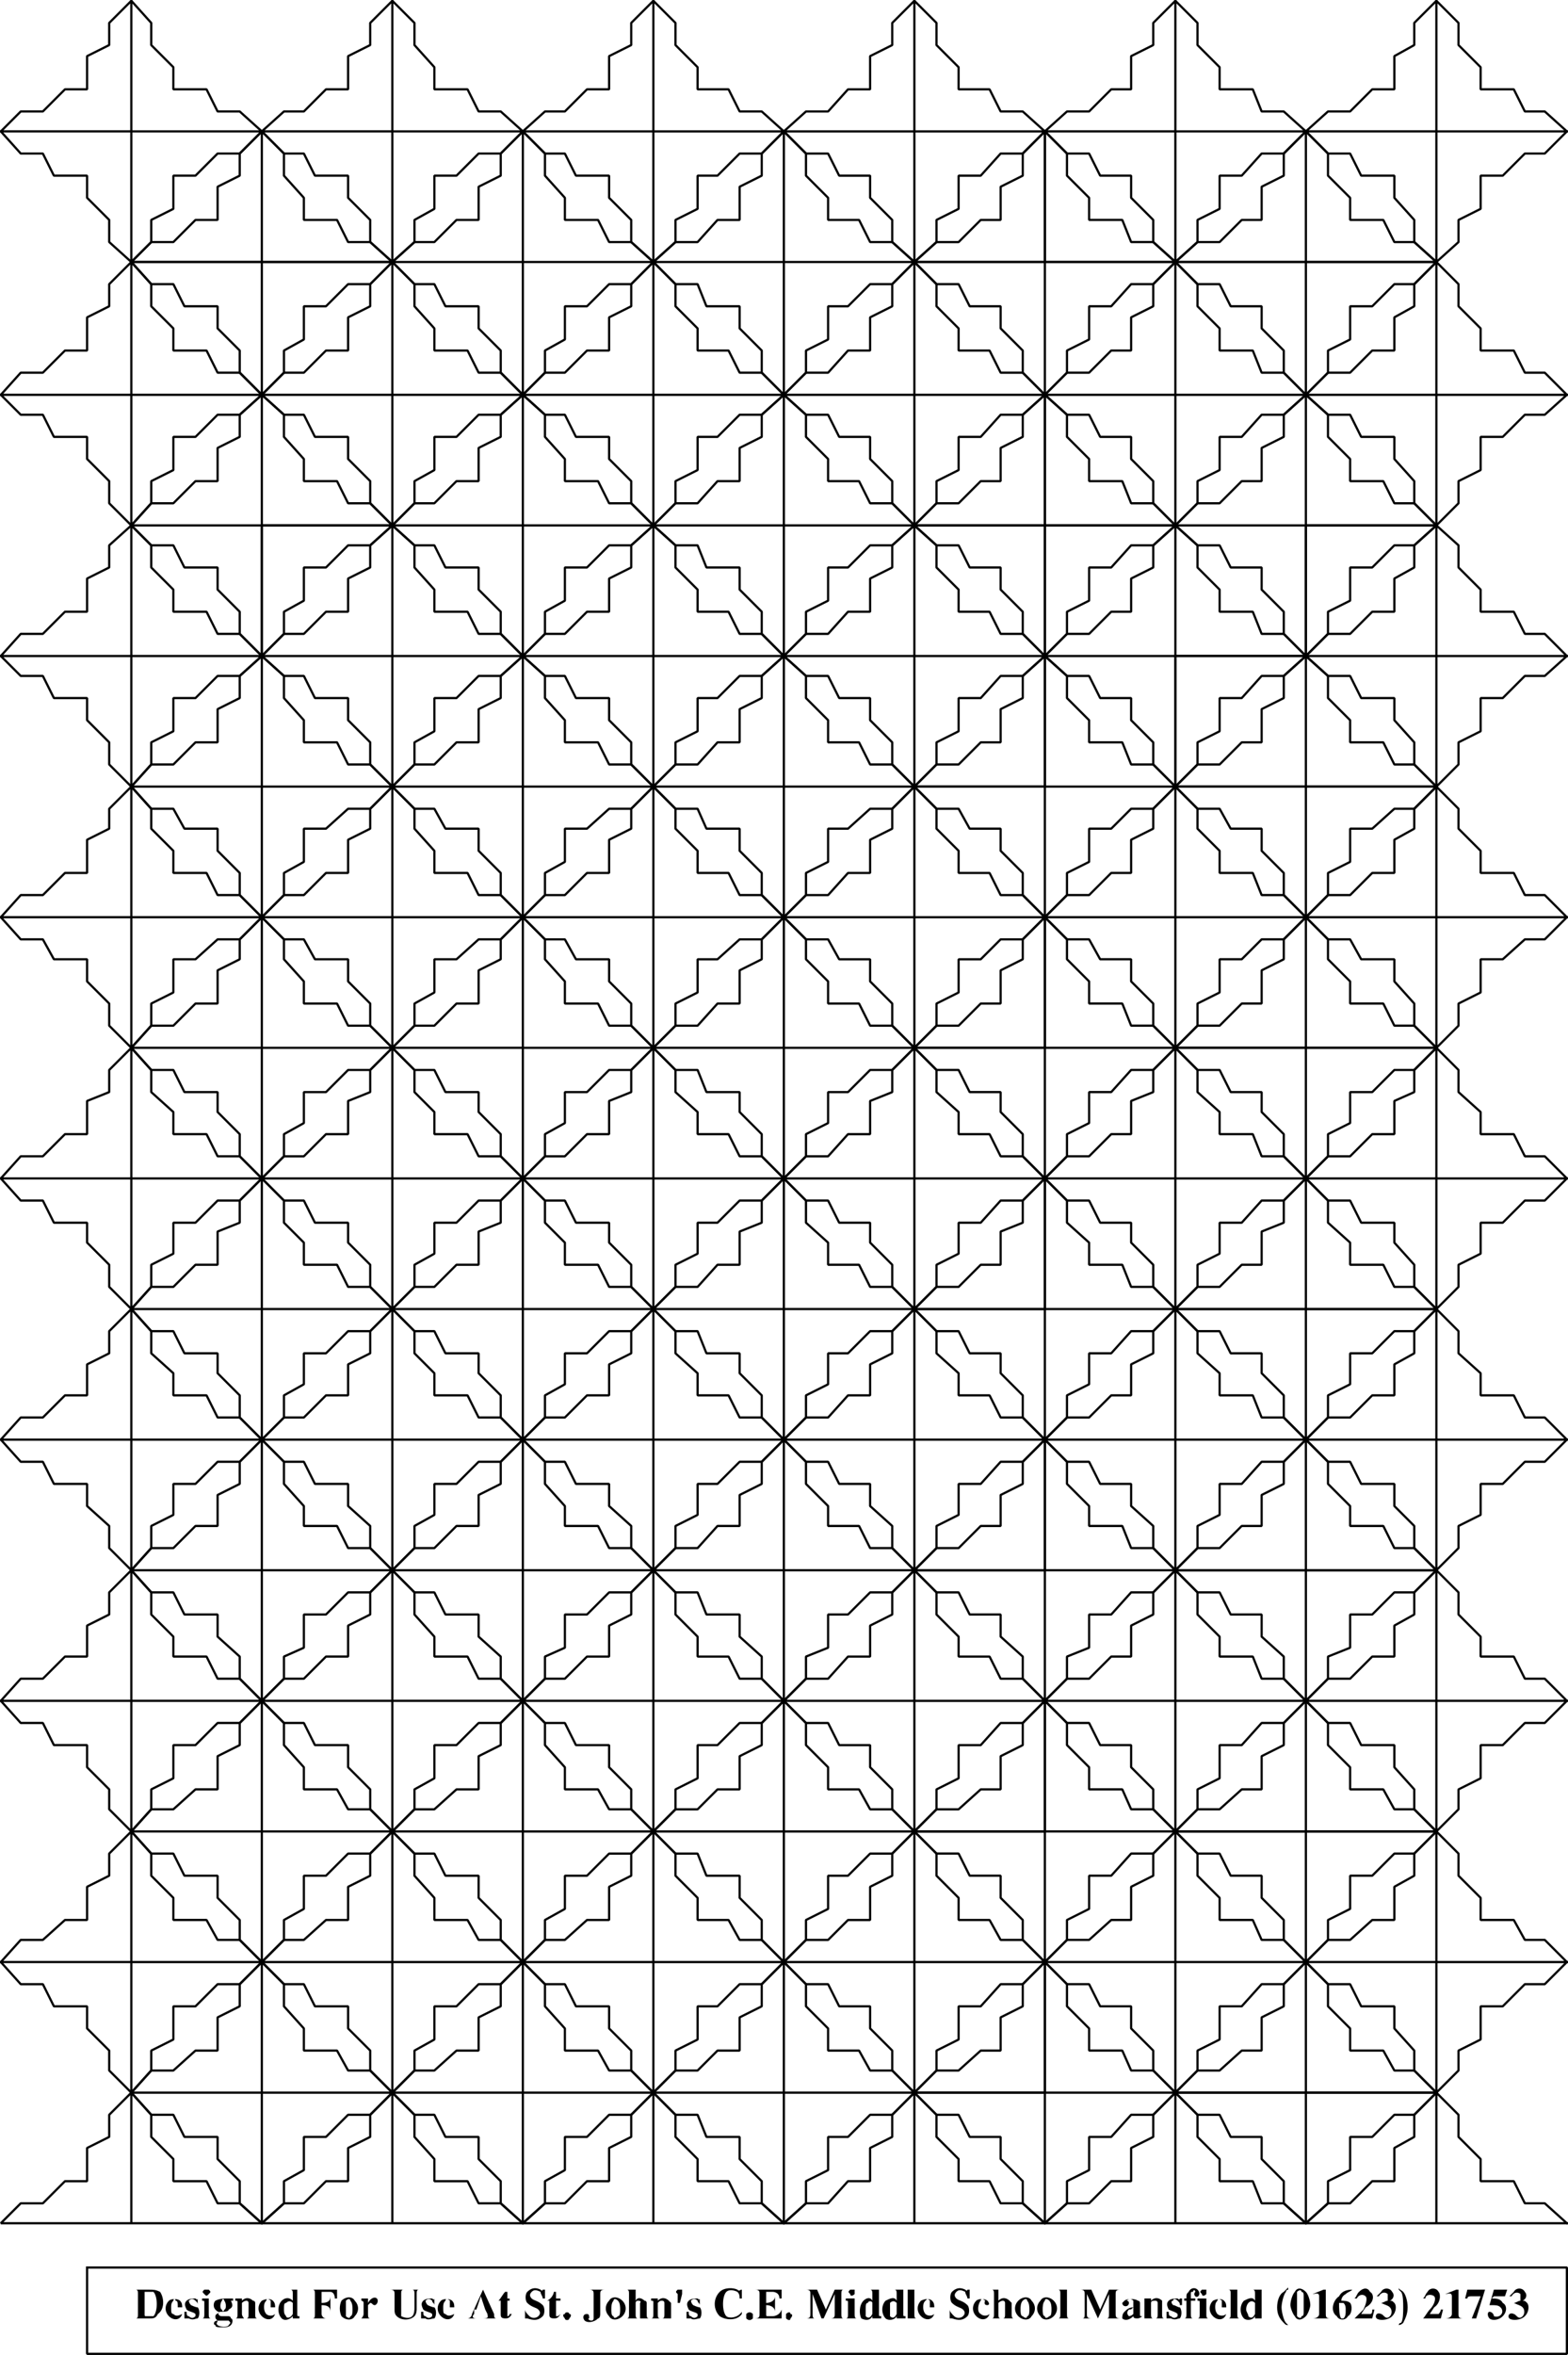<svg width="708.872" height="1063.854" version="1.2" xmlns="http://www.w3.org/2000/svg"><g fill="none" stroke="#000" fill-rule="evenodd" stroke-linecap="square" stroke-linejoin="bevel" font-family="'Sans Serif'" font-size="12.5" font-weight="400"><path vector-effect="non-scaling-stroke" d="M59.372.354v59h-59l9-9h10l10-10h10v-15l10-5v-10l10-10m59 59h-59v-59l9 10v10l10 10v10h15l5 10h10l10 9m-118 0h59v59l-10-9v-10l-10-10v-10h-15l-5-10h-10l-9-10m59 59v-59h59l-10 10h-10l-10 10h-10v15l-10 5v10l-9 9m118-118v59h-59l10-9h9l10-10h10v-15l10-5v-10l10-10m59 59h-59v-59l10 10v10l9 10v10h15l5 10h10l10 9m-118 0h59v59l-10-9v-10l-10-10v-10h-15l-5-10h-9l-10-10m59 59v-59h59l-10 10h-10l-10 10h-10v15l-9 5v10l-10 9m118-118v59h-59l10-9h9l10-10h10v-15l10-5v-10l10-10m59 59h-59v-59l10 10v10l10 10v10h14l5 10h10l10 9m-118 0h59v59l-10-9v-10l-10-10v-10h-15l-5-10h-9l-10-10m59 59v-59h59l-10 10h-10l-10 10h-9v15l-10 5v10l-10 9m118-118v59h-59l10-9h10l9-10h10v-15l10-5v-10l10-10m59 59h-59v-59l10 10v10l10 10v10h14l5 10h10l10 9m-118 0h59v59l-10-9v-10l-10-10v-10h-14l-5-10h-10l-10-10m59 59v-59h59l-10 10h-10l-9 10h-10v15l-10 5v10l-10 9" stroke-linecap="butt"/><path vector-effect="non-scaling-stroke" d="M531.372.354v59h-59l10-9h10l10-10h9v-15l10-5v-10l10-10m59 59h-59v-59l10 10v10l10 10v10h15l4 10h10l10 9m-118 0h59v59l-10-9v-10l-10-10v-10h-14l-5-10h-10l-10-10m59 59v-59h59l-10 10h-10l-9 10h-10v15l-10 5v10l-10 9m118-118v59h-59l10-9h10l10-10h10v-15l9-5v-10l10-10m59 59h-59v-59l10 10v10l10 10v10h15l5 10h9l10 9m-118 0h59v59l-10-9v-10l-9-10v-10h-15l-5-10h-10l-10-10m59 59v-59h59l-10 10h-9l-10 10h-10v15l-10 5v10l-10 9m-531-59v59h-59l9-9h10l10-10h10v-15l10-5v-10l10-10m59 59h-59v-59l10 10v10l9 10v10h15l5 10h10l10 9" stroke-linecap="butt"/><path vector-effect="non-scaling-stroke" d="M59.372 118.354h59v60l-10-10v-10l-10-10v-10h-15l-5-10h-10l-9-10m59 60v-60h59l-10 10h-10l-10 10h-10v15l-9 5v10l-10 10m118-119v59h-59l10-9h9l10-10h10v-15l10-5v-10l10-10m59 59h-59v-59l10 10v10l9 10v10h15l5 10h10l10 9m-118 0h59v60l-10-10v-10l-10-10v-10h-15l-5-10h-9l-10-10m59 60v-60h59l-10 10h-10l-10 10h-10v15l-9 5v10l-10 10m118-119v59h-59l10-9h10l9-10h10v-15l10-5v-10l10-10m59 59h-59v-59l10 10v10l10 10v10h14l5 10h10l10 9m-118 0h59v60l-10-10v-10l-10-10v-10h-15l-4-10h-10l-10-10m59 60v-60h59l-10 10h-10l-10 10h-9v15l-10 5v10l-10 10m118-119v59h-59l10-9h10l10-10h9v-15l10-5v-10l10-10" stroke-linecap="butt"/><path vector-effect="non-scaling-stroke" d="M531.372 118.354h-59v-59l10 10v10l10 10v10h15l4 10h10l10 9" stroke-linecap="butt"/><path vector-effect="non-scaling-stroke" d="M413.372 118.354h59v60l-10-10v-10l-10-10v-10h-14l-5-10h-10l-10-10m59 60v-60h59l-10 10h-10l-9 10h-10v15l-10 5v10l-10 10m118-119v59h-59l10-9h10l10-10h9v-15l10-5v-10l10-10m59 59h-59v-59l10 10v10l10 10v10h15l5 10h9l10 9" stroke-linecap="butt"/><path vector-effect="non-scaling-stroke" d="M531.372 118.354h59v60l-10-10v-10l-10-10v-10h-14l-5-10h-10l-10-10m59 60v-60h59l-10 10h-9l-10 10h-10v15l-10 5v10l-10 10m-531-60v60h-59l9-10h10l10-10h10v-15l10-5v-10l10-10m59 60h-59v-60l9 10v10l10 10v10h15l5 10h10l10 10m-118 0h59v59l-10-10v-10l-10-10v-10h-15l-5-10h-10l-9-9m59 59v-59h59l-10 9h-10l-10 10h-10v15l-10 5v10l-9 10m118-119v60h-59l10-10h9l10-10h10v-15l10-5v-10l10-10m59 60h-59v-60l10 10v10l9 10v10h15l5 10h10l10 10m-118 0h59v59l-10-10v-10l-10-10v-10h-15l-5-10h-9l-10-9m59 59v-59h59l-10 9h-10l-10 10h-10v15l-9 5v10l-10 10m118-119v60h-59l10-10h9l10-10h10v-15l10-5v-10l10-10m59 60h-59v-60l10 10v10l10 10v10h14l5 10h10l10 10m-118 0h59v59l-10-10v-10l-10-10v-10h-15l-5-10h-9l-10-9m59 59v-59h59l-10 9h-10l-10 10h-9v15l-10 5v10l-10 10m118-119v60h-59l10-10h10l9-10h10v-15l10-5v-10l10-10m59 60h-59v-60l10 10v10l10 10v10h14l5 10h10l10 10m-118 0h59v59l-10-10v-10l-10-10v-10h-14l-5-10h-10l-10-9m59 59v-59h59l-10 9h-10l-9 10h-10v15l-10 5v10l-10 10" stroke-linecap="butt"/><path vector-effect="non-scaling-stroke" d="M531.372 118.354v60h-59l10-10h10l10-10h9v-15l10-5v-10l10-10m59 60h-59v-60l10 10v10l10 10v10h15l4 10h10l10 10m-118 0h59v59l-10-10v-10l-10-10v-10h-14l-5-10h-10l-10-9m59 59v-59h59l-10 9h-10l-9 10h-10v15l-10 5v10l-10 10m118-119v60h-59l10-10h10l10-10h10v-15l9-5v-10l10-10m59 60h-59v-60l10 10v10l10 10v10h15l5 10h9l10 10m-118 0h59v59l-10-10v-10l-9-10v-10h-15l-5-10h-10l-10-9m59 59v-59h59l-10 9h-9l-10 10h-10v15l-10 5v10l-10 10m-531-59v59h-59l9-10h10l10-10h10v-15l10-5v-10l10-9m59 59h-59v-59l10 9v10l9 10v10h15l5 10h10l10 10m-118 0h59v59l-10-10v-10l-10-10v-10h-15l-5-10h-10l-9-9" stroke-linecap="butt"/><path vector-effect="non-scaling-stroke" d="M118.372 296.354v-59h59l-10 9h-10l-10 10h-10v15l-9 5v10l-10 10m118-118v59h-59l10-10h9l10-10h10v-15l10-5v-10l10-9m59 59h-59v-59l10 9v10l9 10v10h15l5 10h10l10 10m-118 0h59v59l-10-10v-10l-10-10v-10h-15l-5-10h-9l-10-9m59 59v-59h59l-10 9h-10l-10 10h-10v15l-9 5v10l-10 10m118-118v59h-59l10-10h10l9-10h10v-15l10-5v-10l10-9m59 59h-59v-59l10 9v10l10 10v10h14l5 10h10l10 10m-118 0h59v59l-10-10v-10l-10-10v-10h-15l-4-10h-10l-10-9m59 59v-59h59l-10 9h-10l-10 10h-9v15l-10 5v10l-10 10m118-118v59h-59l10-10h10l10-10h9v-15l10-5v-10l10-9" stroke-linecap="butt"/><path vector-effect="non-scaling-stroke" d="M531.372 237.354h-59v-59l10 9v10l10 10v10h15l4 10h10l10 10m-118 0h59v59l-10-10v-10l-10-10v-10h-14l-5-10h-10l-10-9" stroke-linecap="butt"/><path vector-effect="non-scaling-stroke" d="M472.372 296.354v-59h59l-10 9h-10l-9 10h-10v15l-10 5v10l-10 10" stroke-linecap="butt"/><path vector-effect="non-scaling-stroke" d="M590.372 178.354v59h-59l10-10h10l10-10h9v-15l10-5v-10l10-9m59 59h-59v-59l10 9v10l10 10v10h15l5 10h9l10 10m-118 0h59v59l-10-10v-10l-10-10v-10h-14l-5-10h-10l-10-9" stroke-linecap="butt"/><path vector-effect="non-scaling-stroke" d="M590.372 296.354v-59h59l-10 9h-9l-10 10h-10v15l-10 5v10l-10 10m-531-59v59h-59l9-10h10l10-10h10v-15l10-5v-10l10-9m59 59h-59v-59l9 9v10l10 10v10h15l5 10h10l10 10m-118 0h59v59l-10-10v-10l-10-10v-10h-15l-5-10h-10l-9-9m59 59v-59h59l-10 9h-10l-10 10h-10v15l-10 5v10l-9 10m118-118v59h-59l10-10h9l10-10h10v-15l10-5v-10l10-9m59 59h-59v-59l10 9v10l9 10v10h15l5 10h10l10 10m-118 0h59v59l-10-10v-10l-10-10v-10h-15l-5-10h-9l-10-9m59 59v-59h59l-10 9h-10l-10 10h-10v15l-9 5v10l-10 10m118-118v59h-59l10-10h9l10-10h10v-15l10-5v-10l10-9m59 59h-59v-59l10 9v10l10 10v10h14l5 10h10l10 10m-118 0h59v59l-10-10v-10l-10-10v-10h-15l-5-10h-9l-10-9m59 59v-59h59l-10 9h-10l-10 10h-9v15l-10 5v10l-10 10m118-118v59h-59l10-10h10l9-10h10v-15l10-5v-10l10-9m59 59h-59v-59l10 9v10l10 10v10h14l5 10h10l10 10m-118 0h59v59l-10-10v-10l-10-10v-10h-14l-5-10h-10l-10-9m59 59v-59h59l-10 9h-10l-9 10h-10v15l-10 5v10l-10 10m118-118v59h-59l10-10h10l10-10h9v-15l10-5v-10l10-9m59 59h-59v-59l10 9v10l10 10v10h15l4 10h10l10 10m-118 0h59v59l-10-10v-10l-10-10v-10h-14l-5-10h-10l-10-9" stroke-linecap="butt"/><path vector-effect="non-scaling-stroke" d="M531.372 355.354v-59h59l-10 9h-10l-9 10h-10v15l-10 5v10l-10 10m118-118v59h-59l10-10h10l10-10h10v-15l9-5v-10l10-9m59 59h-59v-59l10 9v10l10 10v10h15l5 10h9l10 10m-118 0h59v59l-10-10v-10l-9-10v-10h-15l-5-10h-10l-10-9m59 59v-59h59l-10 9h-9l-10 10h-10v15l-10 5v10l-10 10m-531-59v59h-59l9-10h10l10-10h10v-15l10-5v-10l10-9m59 59h-59v-59l10 9v10l9 10v10h15l5 10h10l10 10m-118 0h59v59l-10-10v-10l-10-10v-10h-15l-5-9h-10l-9-10m59 59v-59h59l-10 10h-10l-10 9h-10v15l-9 5v10l-10 10m118-118v59h-59l10-10h9l10-10h10v-15l10-5v-10l10-9m59 59h-59v-59l10 9v10l9 10v10h15l5 10h10l10 10m-118 0h59v59l-10-10v-10l-10-10v-10h-15l-5-9h-9l-10-10m59 59v-59h59l-10 10h-10l-10 9h-10v15l-9 5v10l-10 10m118-118v59h-59l10-10h10l9-10h10v-15l10-5v-10l10-9m59 59h-59v-59l10 9v10l10 10v10h14l5 10h10l10 10m-118 0h59v59l-10-10v-10l-10-10v-10h-15l-4-9h-10l-10-10m59 59v-59h59l-10 10h-10l-10 9h-9v15l-10 5v10l-10 10m118-118v59h-59l10-10h10l10-10h9v-15l10-5v-10l10-9" stroke-linecap="butt"/><path vector-effect="non-scaling-stroke" d="M531.372 355.354h-59v-59l10 9v10l10 10v10h15l4 10h10l10 10m-118 0h59v59l-10-10v-10l-10-10v-10h-14l-5-9h-10l-10-10m59 59v-59h59l-10 10h-10l-9 9h-10v15l-10 5v10l-10 10m118-118v59h-59l10-10h10l10-10h9v-15l10-5v-10l10-9m59 59h-59v-59l10 9v10l10 10v10h15l5 10h9l10 10" stroke-linecap="butt"/><path vector-effect="non-scaling-stroke" d="M531.372 355.354h59v59l-10-10v-10l-10-10v-10h-14l-5-9h-10l-10-10m59 59v-59h59l-10 10h-9l-10 9h-10v15l-10 5v10l-10 10m-531-59v59h-59l9-10h10l10-10h10v-15l10-5v-9l10-10m59 59h-59v-59l9 10v9l10 10v10h15l5 10h10l10 10m-118 0h59v59l-10-10v-10l-10-10v-10h-15l-5-9h-10l-9-10m59 59v-59h59l-10 10h-10l-10 9h-10v15l-10 5v10l-9 10m118-118v59h-59l10-10h9l10-10h10v-15l10-5v-9l10-10m59 59h-59v-59l10 10v9l9 10v10h15l5 10h10l10 10m-118 0h59v59l-10-10v-10l-10-10v-10h-15l-5-9h-9l-10-10m59 59v-59h59l-10 10h-10l-10 9h-10v15l-9 5v10l-10 10m118-118v59h-59l10-10h9l10-10h10v-15l10-5v-9l10-10m59 59h-59v-59l10 10v9l10 10v10h14l5 10h10l10 10m-118 0h59v59l-10-10v-10l-10-10v-10h-15l-5-9h-9l-10-10m59 59v-59h59l-10 10h-10l-10 9h-9v15l-10 5v10l-10 10m118-118v59h-59l10-10h10l9-10h10v-15l10-5v-9l10-10m59 59h-59v-59l10 10v9l10 10v10h14l5 10h10l10 10m-118 0h59v59l-10-10v-10l-10-10v-10h-14l-5-9h-10l-10-10m59 59v-59h59l-10 10h-10l-9 9h-10v15l-10 5v10l-10 10" stroke-linecap="butt"/><path vector-effect="non-scaling-stroke" d="M531.372 355.354v59h-59l10-10h10l10-10h9v-15l10-5v-9l10-10m59 59h-59v-59l10 10v9l10 10v10h15l4 10h10l10 10m-118 0h59v59l-10-10v-10l-10-10v-10h-14l-5-9h-10l-10-10m59 59v-59h59l-10 10h-10l-9 9h-10v15l-10 5v10l-10 10m118-118v59h-59l10-10h10l10-10h10v-15l9-5v-9l10-10m59 59h-59v-59l10 10v9l10 10v10h15l5 10h9l10 10m-118 0h59v59l-10-10v-10l-9-10v-10h-15l-5-9h-10l-10-10m59 59v-59h59l-10 10h-9l-10 9h-10v15l-10 5v10l-10 10m-531-59v59h-59l9-10h10l10-10h10v-15l10-5v-9l10-10m59 59h-59v-59l10 10v9l9 10v10h15l5 10h10l10 10m-118 0h59v59l-10-10v-10l-10-10v-9h-15l-5-10h-10l-9-10m59 59v-59h59l-10 10h-10l-10 10h-10v14l-9 5v10l-10 10m118-118v59h-59l10-10h9l10-10h10v-15l10-5v-9l10-10m59 59h-59v-59l10 10v9l9 10v10h15l5 10h10l10 10m-118 0h59v59l-10-10v-10l-10-10v-9h-15l-5-10h-9l-10-10m59 59v-59h59l-10 10h-10l-10 10h-10v14l-9 5v10l-10 10m118-118v59h-59l10-10h10l9-10h10v-15l10-5v-9l10-10m59 59h-59v-59l10 10v9l10 10v10h14l5 10h10l10 10m-118 0h59v59l-10-10v-10l-10-10v-9h-15l-4-10h-10l-10-10m59 59v-59h59l-10 10h-10l-10 10h-9v14l-10 5v10l-10 10m118-118v59h-59l10-10h10l10-10h9v-15l10-5v-9l10-10" stroke-linecap="butt"/><path vector-effect="non-scaling-stroke" d="M531.372 473.354h-59v-59l10 10v9l10 10v10h15l4 10h10l10 10m-118 0h59v59l-10-10v-10l-10-10v-9h-14l-5-10h-10l-10-10m59 59v-59h59l-10 10h-10l-9 10h-10v14l-10 5v10l-10 10m118-118v59h-59l10-10h10l10-10h9v-15l10-5v-9l10-10m59 59h-59v-59l10 10v9l10 10v10h15l5 10h9l10 10" stroke-linecap="butt"/><path vector-effect="non-scaling-stroke" d="M531.372 473.354h59v59l-10-10v-10l-10-10v-9h-14l-5-10h-10l-10-10m59 59v-59h59l-10 10h-9l-10 10h-10v14l-10 5v10l-10 10m-531-59v59h-59l9-10h10l10-10h10v-15l10-4v-10l10-10m59 59h-59v-59l9 10v10l10 9v10h15l5 10h10l10 10m-118 0h59v59l-10-10v-10l-10-10v-9h-15l-5-10h-10l-9-10m59 59v-59h59l-10 10h-10l-10 10h-10v14l-10 5v10l-9 10m118-118v59h-59l10-10h9l10-10h10v-15l10-4v-10l10-10m59 59h-59v-59l10 10v10l9 9v10h15l5 10h10l10 10m-118 0h59v59l-10-10v-10l-10-10v-9h-15l-5-10h-9l-10-10m59 59v-59h59l-10 10h-10l-10 10h-10v14l-9 5v10l-10 10m118-118v59h-59l10-10h9l10-10h10v-15l10-4v-10l10-10m59 59h-59v-59l10 10v10l10 9v10h14l5 10h10l10 10m-118 0h59v59l-10-10v-10l-10-10v-9h-15l-5-10h-9l-10-10m59 59v-59h59l-10 10h-10l-10 10h-9v14l-10 5v10l-10 10m118-118v59h-59l10-10h10l9-10h10v-15l10-4v-10l10-10m59 59h-59v-59l10 10v10l10 9v10h14l5 10h10l10 10m-118 0h59v59l-10-10v-10l-10-10v-9h-14l-5-10h-10l-10-10m59 59v-59h59l-10 10h-10l-9 10h-10v14l-10 5v10l-10 10" stroke-linecap="butt"/><path vector-effect="non-scaling-stroke" d="M531.372 473.354v59h-59l10-10h10l10-10h9v-15l10-4v-10l10-10m59 59h-59v-59l10 10v10l10 9v10h15l4 10h10l10 10m-118 0h59v59l-10-10v-10l-10-10v-9h-14l-5-10h-10l-10-10m59 59v-59h59l-10 10h-10l-9 10h-10v14l-10 5v10l-10 10m118-118v59h-59l10-10h10l10-10h10v-15l9-4v-10l10-10m59 59h-59v-59l10 10v10l10 9v10h15l5 10h9l10 10m-118 0h59v59l-10-10v-10l-9-10v-9h-15l-5-10h-10l-10-10m59 59v-59h59l-10 10h-9l-10 10h-10v14l-10 5v10l-10 10m-531-59v59h-59l9-10h10l10-10h10v-15l10-4v-10l10-10m59 59h-59v-59l10 10v10l9 9v10h15l5 10h10l10 10m-118 0h59v59l-10-10v-10l-10-10v-9h-15l-5-10h-10l-9-10m59 59v-59h59l-10 10h-10l-10 10h-10v14l-9 5v10l-10 10m118-118v59h-59l10-10h9l10-10h10v-15l10-4v-10l10-10m59 59h-59v-59l10 10v10l9 9v10h15l5 10h10l10 10m-118 0h59v59l-10-10v-10l-10-10v-9h-15l-5-10h-9l-10-10m59 59v-59h59l-10 10h-10l-10 10h-10v14l-9 5v10l-10 10m118-118v59h-59l10-10h10l9-10h10v-15l10-4v-10l10-10m59 59h-59v-59l10 10v10l10 9v10h14l5 10h10l10 10m-118 0h59v59l-10-10v-10l-10-10v-9h-15l-4-10h-10l-10-10m59 59v-59h59l-10 10h-10l-10 10h-9v14l-10 5v10l-10 10m118-118v59h-59l10-10h10l10-10h9v-15l10-4v-10l10-10" stroke-linecap="butt"/><path vector-effect="non-scaling-stroke" d="M531.372 591.354h-59v-59l10 10v10l10 9v10h15l4 10h10l10 10m-118 0h59v59l-10-10v-10l-10-10v-9h-14l-5-10h-10l-10-10m59 59v-59h59l-10 10h-10l-9 10h-10v14l-10 5v10l-10 10m118-118v59h-59l10-10h10l10-10h9v-15l10-4v-10l10-10m59 59h-59v-59l10 10v10l10 9v10h15l5 10h9l10 10" stroke-linecap="butt"/><path vector-effect="non-scaling-stroke" d="M531.372 591.354h59v59l-10-10v-10l-10-10v-9h-14l-5-10h-10l-10-10m59 59v-59h59l-10 10h-9l-10 10h-10v14l-10 5v10l-10 10m-531-59v59h-59l9-10h10l10-10h10v-14l10-5v-10l10-10m59 59h-59v-59l9 10v10l10 9v10h15l5 10h10l10 10m-118 0h59v59l-10-10v-10l-10-9v-10h-15l-5-10h-10l-9-10m59 59v-59h59l-10 10h-10l-10 10h-10v14l-10 5v10l-9 10m118-118v59h-59l10-10h9l10-10h10v-14l10-5v-10l10-10m59 59h-59v-59l10 10v10l9 9v10h15l5 10h10l10 10m-118 0h59v59l-10-10v-10l-10-9v-10h-15l-5-10h-9l-10-10m59 59v-59h59l-10 10h-10l-10 10h-10v14l-9 5v10l-10 10m118-118v59h-59l10-10h9l10-10h10v-14l10-5v-10l10-10m59 59h-59v-59l10 10v10l10 9v10h14l5 10h10l10 10m-118 0h59v59l-10-10v-10l-10-9v-10h-15l-5-10h-9l-10-10m59 59v-59h59l-10 10h-10l-10 10h-9v14l-10 5v10l-10 10m118-118v59h-59l10-10h10l9-10h10v-14l10-5v-10l10-10m59 59h-59v-59l10 10v10l10 9v10h14l5 10h10l10 10m-118 0h59v59l-10-10v-10l-10-9v-10h-14l-5-10h-10l-10-10m59 59v-59h59l-10 10h-10l-9 10h-10v14l-10 5v10l-10 10" stroke-linecap="butt"/><path vector-effect="non-scaling-stroke" d="M531.372 591.354v59h-59l10-10h10l10-10h9v-14l10-5v-10l10-10m59 59h-59v-59l10 10v10l10 9v10h15l4 10h10l10 10m-118 0h59v59l-10-10v-10l-10-9v-10h-14l-5-10h-10l-10-10m59 59v-59h59l-10 10h-10l-9 10h-10v14l-10 5v10l-10 10m118-118v59h-59l10-10h10l10-10h10v-14l9-5v-10l10-10m59 59h-59v-59l10 10v10l10 9v10h15l5 10h9l10 10m-118 0h59v59l-10-10v-10l-9-9v-10h-15l-5-10h-10l-10-10m59 59v-59h59l-10 10h-9l-10 10h-10v14l-10 5v10l-10 10m-531-59v59h-59l9-10h10l10-10h10v-14l10-5v-10l10-10m59 59h-59v-59l10 10v10l9 10v9h15l5 10h10l10 10m-118 0h59v59l-10-10v-10l-10-9v-10h-15l-5-10h-10l-9-10m59 59v-59h59l-10 10h-10l-10 10h-10v15l-9 4v10l-10 10m118-118v59h-59l10-10h9l10-10h10v-14l10-5v-10l10-10m59 59h-59v-59l10 10v10l9 10v9h15l5 10h10l10 10m-118 0h59v59l-10-10v-10l-10-9v-10h-15l-5-10h-9l-10-10m59 59v-59h59l-10 10h-10l-10 10h-10v15l-9 4v10l-10 10m118-118v59h-59l10-10h10l9-10h10v-14l10-5v-10l10-10m59 59h-59v-59l10 10v10l10 10v9h14l5 10h10l10 10m-118 0h59v59l-10-10v-10l-10-9v-10h-15l-4-10h-10l-10-10m59 59v-59h59l-10 10h-10l-10 10h-9v15l-10 4v10l-10 10m118-118v59h-59l10-10h10l10-10h9v-14l10-5v-10l10-10" stroke-linecap="butt"/><path vector-effect="non-scaling-stroke" d="M531.372 709.354h-59v-59l10 10v10l10 10v9h15l4 10h10l10 10m-118 0h59v59l-10-10v-10l-10-9v-10h-14l-5-10h-10l-10-10m59 59v-59h59l-10 10h-10l-9 10h-10v15l-10 4v10l-10 10m118-118v59h-59l10-10h10l10-10h9v-14l10-5v-10l10-10m59 59h-59v-59l10 10v10l10 10v9h15l5 10h9l10 10" stroke-linecap="butt"/><path vector-effect="non-scaling-stroke" d="M531.372 709.354h59v59l-10-10v-10l-10-9v-10h-14l-5-10h-10l-10-10m59 59v-59h59l-10 10h-9l-10 10h-10v15l-10 4v10l-10 10m-531-59v59h-59l9-10h10l10-10h10v-14l10-5v-10l10-10m59 59h-59v-59l9 10v10l10 10v9h15l5 10h10l10 10m-118 0h59v59l-10-10v-9l-10-10v-10h-15l-5-10h-10l-9-10m59 59v-59h59l-10 10h-10l-10 10h-10v15l-10 5v9l-9 10m118-118v59h-59l10-10h9l10-10h10v-14l10-5v-10l10-10m59 59h-59v-59l10 10v10l9 10v9h15l5 10h10l10 10m-118 0h59v59l-10-10v-9l-10-10v-10h-15l-5-10h-9l-10-10m59 59v-59h59l-10 10h-10l-10 10h-10v15l-9 5v9l-10 10m118-118v59h-59l10-10h9l10-10h10v-14l10-5v-10l10-10m59 59h-59v-59l10 10v10l10 10v9h14l5 10h10l10 10m-118 0h59v59l-10-10v-9l-10-10v-10h-15l-5-10h-9l-10-10m59 59v-59h59l-10 10h-10l-10 10h-9v15l-10 5v9l-10 10m118-118v59h-59l10-10h10l9-10h10v-14l10-5v-10l10-10m59 59h-59v-59l10 10v10l10 10v9h14l5 10h10l10 10m-118 0h59v59l-10-10v-9l-10-10v-10h-14l-5-10h-10l-10-10m59 59v-59h59l-10 10h-10l-9 10h-10v15l-10 5v9l-10 10" stroke-linecap="butt"/><path vector-effect="non-scaling-stroke" d="M531.372 709.354v59h-59l10-10h10l10-10h9v-14l10-5v-10l10-10m59 59h-59v-59l10 10v10l10 10v9h15l4 10h10l10 10m-118 0h59v59l-10-10v-9l-10-10v-10h-14l-5-10h-10l-10-10m59 59v-59h59l-10 10h-10l-9 10h-10v15l-10 5v9l-10 10m118-118v59h-59l10-10h10l10-10h10v-14l9-5v-10l10-10m59 59h-59v-59l10 10v10l10 10v9h15l5 10h9l10 10m-118 0h59v59l-10-10v-9l-9-10v-10h-15l-5-10h-10l-10-10m59 59v-59h59l-10 10h-9l-10 10h-10v15l-10 5v9l-10 10m-531-59v59h-59l9-10h10l10-9h10v-15l10-5v-10l10-10m59 59h-59v-59l10 10v10l9 10v10h15l5 9h10l10 10m-118 0h59v59l-10-10v-9l-10-10v-10h-15l-5-10h-10l-9-10m59 59v-59h59l-10 10h-10l-10 10h-10v15l-9 5v9l-10 10m118-118v59h-59l10-10h9l10-9h10v-15l10-5v-10l10-10m59 59h-59v-59l10 10v10l9 10v10h15l5 9h10l10 10m-118 0h59v59l-10-10v-9l-10-10v-10h-15l-5-10h-9l-10-10m59 59v-59h59l-10 10h-10l-10 10h-10v15l-9 5v9l-10 10m118-118v59h-59l10-10h10l9-9h10v-15l10-5v-10l10-10m59 59h-59v-59l10 10v10l10 10v10h14l5 9h10l10 10m-118 0h59v59l-10-10v-9l-10-10v-10h-15l-4-10h-10l-10-10m59 59v-59h59l-10 10h-10l-10 10h-9v15l-10 5v9l-10 10m118-118v59h-59l10-10h10l10-9h9v-15l10-5v-10l10-10" stroke-linecap="butt"/><path vector-effect="non-scaling-stroke" d="M531.372 827.354h-59v-59l10 10v10l10 10v10h15l4 9h10l10 10m-118 0h59v59l-10-10v-9l-10-10v-10h-14l-5-10h-10l-10-10m59 59v-59h59l-10 10h-10l-9 10h-10v15l-10 5v9l-10 10m118-118v59h-59l10-10h10l10-9h9v-15l10-5v-10l10-10m59 59h-59v-59l10 10v10l10 10v10h15l5 9h9l10 10" stroke-linecap="butt"/><path vector-effect="non-scaling-stroke" d="M531.372 827.354h59v59l-10-10v-9l-10-10v-10h-14l-5-10h-10l-10-10m59 59v-59h59l-10 10h-9l-10 10h-10v15l-10 5v9l-10 10m-531-59v59h-59l9-10h10l10-9h10v-15l10-5v-10l10-10m59 59h-59v-59l9 10v10l10 10v10h15l5 9h10l10 10m-118 0h59v59l-10-10v-9l-10-10v-10h-15l-5-10h-10l-9-10m59 59v-59h59l-10 10h-10l-10 10h-10v15l-10 5v9l-9 10m118-118v59h-59l10-10h9l10-9h10v-15l10-5v-10l10-10m59 59h-59v-59l10 10v10l9 10v10h15l5 9h10l10 10m-118 0h59v59l-10-10v-9l-10-10v-10h-15l-5-10h-9l-10-10m59 59v-59h59l-10 10h-10l-10 10h-10v15l-9 5v9l-10 10m118-118v59h-59l10-10h9l10-9h10v-15l10-5v-10l10-10m59 59h-59v-59l10 10v10l10 10v10h14l5 9h10l10 10m-118 0h59v59l-10-10v-9l-10-10v-10h-15l-5-10h-9l-10-10m59 59v-59h59l-10 10h-10l-10 10h-9v15l-10 5v9l-10 10m118-118v59h-59l10-10h10l9-9h10v-15l10-5v-10l10-10m59 59h-59v-59l10 10v10l10 10v10h14l5 9h10l10 10m-118 0h59v59l-10-10v-9l-10-10v-10h-14l-5-10h-10l-10-10m59 59v-59h59l-10 10h-10l-9 10h-10v15l-10 5v9l-10 10" stroke-linecap="butt"/><path vector-effect="non-scaling-stroke" d="M531.372 827.354v59h-59l10-10h10l10-9h9v-15l10-5v-10l10-10m59 59h-59v-59l10 10v10l10 10v10h15l4 9h10l10 10m-118 0h59v59l-10-10v-9l-10-10v-10h-14l-5-10h-10l-10-10m59 59v-59h59l-10 10h-10l-9 10h-10v15l-10 5v9l-10 10m118-118v59h-59l10-10h10l10-9h10v-15l9-5v-10l10-10m59 59h-59v-59l10 10v10l10 10v10h15l5 9h9l10 10m-118 0h59v59l-10-10v-9l-9-10v-10h-15l-5-10h-10l-10-10m59 59v-59h59l-10 10h-9l-10 10h-10v15l-10 5v9l-10 10m-531-59v59h-59l9-10h10l10-9h10v-15l10-5v-10l10-10m59 59h-59v-59l10 10v10l9 10v10h15l5 9h10l10 10m-118 0h59v59l-10-9v-10l-10-10v-10h-15l-5-10h-10l-9-10m59 59v-59h59l-10 10h-10l-10 10h-10v15l-9 5v10l-10 9m118-118v59h-59l10-10h9l10-9h10v-15l10-5v-10l10-10m59 59h-59v-59l10 10v10l9 10v10h15l5 9h10l10 10m-118 0h59v59l-10-9v-10l-10-10v-10h-15l-5-10h-9l-10-10m59 59v-59h59l-10 10h-10l-10 10h-10v15l-9 5v10l-10 9m118-118v59h-59l10-10h10l9-9h10v-15l10-5v-10l10-10m59 59h-59v-59l10 10v10l10 10v10h14l5 9h10l10 10m-118 0h59v59l-10-9v-10l-10-10v-10h-15l-4-10h-10l-10-10m59 59v-59h59l-10 10h-10l-10 10h-9v15l-10 5v10l-10 9m118-118v59h-59l10-10h10l10-9h9v-15l10-5v-10l10-10" stroke-linecap="butt"/><path vector-effect="non-scaling-stroke" d="M531.372 945.354h-59v-59l10 10v10l10 10v10h15l4 9h10l10 10m-118 0h59v59l-10-9v-10l-10-10v-10h-14l-5-10h-10l-10-10m59 59v-59h59l-10 10h-10l-9 10h-10v15l-10 5v10l-10 9m118-118v59h-59l10-10h10l10-9h9v-15l10-5v-10l10-10m59 59h-59v-59l10 10v10l10 10v10h15l5 9h9l10 10" stroke-linecap="butt"/><path vector-effect="non-scaling-stroke" d="M531.372 945.354h59v59l-10-9v-10l-10-10v-10h-14l-5-10h-10l-10-10m59 59v-59h59l-10 10h-9l-10 10h-10v15l-10 5v10l-10 9m-531-59v59h-59l9-9h10l10-10h10v-15l10-5v-10l10-10m59 59h-59v-59l9 10v10l10 10v10h15l5 10h10l10 9m59-59v59h-59l10-9h9l10-10h10v-15l10-5v-10l10-10m59 59h-59v-59l10 10v10l9 10v10h15l5 10h10l10 9m59-59v59h-59l10-9h9l10-10h10v-15l10-5v-10l10-10m59 59h-59v-59l10 10v10l10 10v10h14l5 10h10l10 9m59-59v59h-59l10-9h10l9-10h10v-15l10-5v-10l10-10m59 59h-59v-59l10 10v10l10 10v10h14l5 10h10l10 9" stroke-linecap="butt"/><path vector-effect="non-scaling-stroke" d="M531.372 945.354v59h-59l10-9h10l10-10h9v-15l10-5v-10l10-10m59 59h-59v-59l10 10v10l10 10v10h15l4 10h10l10 9m59-59v59h-59l10-9h10l10-10h10v-15l9-5v-10l10-10m59 59h-59v-59l10 10v10l10 10v10h15l5 10h9l10 9" stroke-linecap="butt"/><path d="M61.372 1034.354h6c2 0 3 0 5 1 2 3 2 8-1 10-1 2-2 2-4 2h-6c1 0 1-1 1-2v-9c0-1 0-2-1-2m5 12c-1 0-1 0-1-1v-10h4c2 2 2 9 0 11h-3m11-4c0-1 0-2 1-3 0-1 1-1 1 0 1 0 1 1 1 3h-3m5 3c-2 1-3 1-4 0-1 0-1-1-1-3h5c0-1 0-2-1-3s-4-1-5 0c-2 2-2 5 0 7s5 2 6-1m6-7s1 1 1 0v3c0-1 0-1-1-2s-2-1-3 0c0 0 0 1 1 2 0 0 2 1 3 1 1 1 1 4 0 5-1 0-2 1-4 0h-2v-3h1c0 1 0 2 1 2 1 1 2 1 3 0v-1c-1-1-3-1-4-2-1-2-1-3 0-4s3-1 4-1m4-2c1 1 1 1 2 0s1-1 0-2h-2c-1 1-1 1 0 2m2 9v-7h-3v1c1 0 1 0 1 1v5c0 1 0 2-1 2h4c-1 0-1-1-1-2m5-1c-1 0-1 2 1 2h3s1 0 1 1c1 0 1 2 0 3s-2 1-4 1-3 0-3-1c-1 0-1-2 1-2-1-1-1-1-1-2s1-1 2-2c-1 0-1 0-2-1s-1-3 0-4c2-1 4-1 5-1h3v1h-1c1 2 1 3-1 4 0 1-2 1-4 1m2-1c1 0 1-3 0-4 0-1-1-1-1 0-1 1-1 4 0 4 0 1 1 1 1 0m2 7c0 1-4 1-5 0s0-1 0-2h5c1 1 1 1 0 2m12-5c0 1 0 2 1 2h-5c1 0 1-1 1-2v-5s0-1-1-1c0 0-1 0-2 1v5c0 1 1 2 1 2h-4c1 0 1-1 1-2v-5c0-1 0-1-1-1v-1h3v1c2-2 4-1 5 0 1 0 1 1 1 1v5m4-3c0-1 0-2 1-3 0-1 1-1 2 0v3h-3m5 3c-1 1-3 1-4 0 0 0-1-1-1-3h5c0-1 0-2-1-3s-3-1-5 0c-2 2-2 5 0 7s5 2 6-1m8 0c-1 2-3 2-3 1-1-1-1-2-1-3 0-2 0-3 1-3 1-1 2-1 3 0v5m-1-11c1 0 1 1 1 2v3c-2-2-4-1-5 0-2 2-2 6 0 8 1 1 3 1 5-1v1h3v-1c-1 0-1 0-1-1v-11h-3m20 4c0-2-1-3-2-3h-4v5c3 0 4-1 4-3v7c0-2-1-3-4-3v4c0 1 1 2 2 2h-6c1 0 1-1 1-2v-9c0-1 0-2-1-2h11v4h-1m5 1v7c1 1 2 1 2 0 1 0 1-2 1-3s0-3-1-4c0-1-1-1-2 0m-2 7c2 2 5 2 6 0 2-2 2-5 0-7-1-2-4-2-6 0-1 2-1 5 0 7m12-5v4c0 1 0 2 1 2h-4s1-1 1-2v-5c0-1-1-1-1-1v-1h3v2c1-2 3-3 4-2s0 3-1 3-1-1-2-1l-1 1m22-5v7s0 2-1 3c-2 2-6 2-8 0-1-1-1-2-1-3v-7c0-1 0-2-2-2h6c-1 0-1 1-1 2v10c2 1 4 1 5 0s1-3 1-4v-6c0-1 0-2-1-2h3c-1 0-1 1-1 2m7 2s1 1 1 0v3c0-1-1-1-1-2-1-1-2-1-3 0 0 0 0 1 1 2 0 0 2 1 3 1 1 1 1 4 0 5-1 0-3 1-4 0h-2v-3h1c0 1 0 2 1 2 1 1 2 1 3 0v-1c-1-1-3-1-4-2-1-2-1-3 0-4s3-1 4-1m5 4c0-1 0-2 1-3 0-1 1-1 2 0v3h-3m5 3c-2 1-3 1-4 0-1 0-1-1-1-3h5c0-1 0-2-1-3s-4-1-5 0c-2 2-2 5 0 7s5 2 6-1m10-2h4l-2-6-2 6m-2 2c0 1-1 2-2 2h4c-2 0-2-1-1-2v-2h5l1 2c0 1 1 2-2 2h6c-1 0-1-1-1-2l-5-11-5 11m17 0c0 1-1 1-1 1v-7h1v-1h-1v-3h-1c-1 1-2 3-3 4h1v6c0 1 0 2 2 2 1 0 2 0 3-2h-1m15-11s0 1-1 0c-2-1-4-1-6 1-1 1-1 4 0 5 2 2 4 2 5 3s1 2 0 3-3 1-4 0-2-2-2-3v4h1c3 1 5 1 7-1 1-1 1-4 0-5-2-2-4-2-5-3s-1-2 0-3 2-1 4 0c0 1 1 2 1 3h1v-4h-1m8 11c-1 1-1 1-2 1v-7h2v-1h-2v-3h-1c0 1-1 3-3 4h1v6c0 1 0 2 2 2 1 0 2 0 3-2m4 0c1 0 1 1 0 2 0 1-2 1-2 0-1-1-1-2 0-2 0-1 2-1 2 0m11 2v-11c0-1 0-2-2-2h7c-2 0-2 1-2 2v9s0 2-1 2c-2 2-5 2-6 1s-1-3 1-3c1 0 1 1 1 2-1 0 0 1 1 1 0 0 1 0 1-1m9-8c-1 1-1 3-1 4s0 3 1 3c0 1 1 1 2 0 1 0 1-2 1-3s0-3-1-4-2-1-2 0m-2 7c1 2 4 2 6 0s2-5 0-7-5-2-6 0c-2 2-2 5 0 7m14-1v-5s1-1-1-1c0 0-1 0-1 1v5c0 1 0 2 1 2h-5c1 0 1-1 1-2v-9c0-1 0-2-1-2h4v5c1-2 3-1 4 0 1 0 1 1 1 1v5c0 1 0 2 1 2h-4v-2m14 0v2h-4c1 0 1-1 1-2v-5s0-1-1-1-1 0-2 1v5c0 1 0 2 1 2h-4c1 0 1-1 1-2v-5c0-1 0-1-1-1v-1h3v1c2-2 4-1 5 0l1 1v5m3-9c-1-1-1-1 0-2h2v2l-1 4h-1v-4m9 2s1 1 1 0v3c0-1-1-1-1-2-1-1-2-1-3 0 0 0 0 1 1 2 0 0 2 1 3 1 1 1 1 4 0 5-1 0-3 1-4 0h-2v-3h1c0 1 0 2 1 2 1 1 2 1 3 0v-1c-1-1-3-1-4-2-1-2-1-3 0-4s3-1 4-1m20-4c-1 0-1 1-2 0-2-1-6-1-8 1-3 3-3 8 0 11 3 2 8 2 10-1v-1c-2 3-6 3-7 2-2-2-2-9 0-11 1-1 3-1 5 0 1 1 1 2 1 3h1v-4m5 11v2c-1 1-2 1-3 0v-2c1-1 2-1 3 0m10-1c0-2-2-3-4-3v4c0 1 0 1 1 1h2s3 0 4-3v4h-12c2 0 2-1 2-2v-9c0-1 0-2-2-2h12v4h-1c0-3-3-3-3-3h-3v5c2 0 4-1 4-3v7m7 1c1 0 1 1 0 2 0 1-1 1-2 0v-2c1-1 2-1 2 0m23-9v9c0 1 0 2 1 2h-6c2 0 2-1 2-2v-9l-5 11h-1l-4-11v9c0 1 0 2 1 2h-4c2 0 2-1 2-2v-9c0-1 0-2-2-2h5l4 9 4-9h4c-1 0-1 1-1 2m4 0c0 1 1 1 2 0v-2h-2c-1 1-1 1 0 2m2 9v-7h-4v1c1 0 1 0 1 1v5c0 1 0 2-1 2h5c-1 0-1-1-1-2m8 0c-1 2-2 2-3 1v-3c0-2 0-3 1-3 0-1 2-1 2 0v5m-1-11c1 0 1 1 1 2v3c-1-2-3-1-4 0-2 2-2 6-1 8 2 1 4 1 5-1v1h4v-1c-1 0-1 0-1-1v-11h-4m12 11c-1 2-2 2-3 1v-6c1-1 2-1 3 0v5m-1-11c1 0 1 1 1 2v3c-1-2-3-1-5 0-2 2-2 6 0 8 1 1 4 1 5-1v1h4v-1c-1 0-1 0-1-1v-11h-4m6 0v13h4c-1 0-1-1-1-2v-11h-3m7 8c0-1 0-2 1-3s1-1 2 0v3h-3m5 3c-1 1-3 1-4 0 0 0-1-1-1-3h5c0-1 0-2-1-3s-3-1-5 0c-2 2-2 5 0 7s5 2 6-1m15-11s0 1-1 0c-2-1-4-1-6 1-1 1-1 4 0 5 2 2 4 2 5 3s1 2 0 3-3 1-4 0-2-2-2-3v4h1c3 1 5 1 7-1 1-1 1-4 0-5-2-2-4-2-5-3s-1-2 0-3 2-1 4 0c0 1 1 2 1 3h1v-4h-1m9 7c-2 0-1-2-1-2-1-1-2-1-2 0-1 1-2 5 0 6 1 1 3 1 4 0-1 3-4 3-6 1s-2-5 0-7c1-1 4-1 5 0s1 2 0 2m8 4v-5s0-1-1-1c0 0-1 0-2 1v5c0 1 0 2 1 2h-4c1 0 1-1 1-2v-9c0-1 0-2-1-2h3v5c2-2 4-1 5 0l1 1v5c0 1 0 2 1 2h-5c1 0 1-1 1-2m8-6c-1 1-1 3-1 4s0 3 1 3c1 1 2 1 2 0 1 0 1-2 1-3s0-3-1-4c0-1-1-1-2 0m-2 7c2 2 5 2 6 0 2-2 2-5 0-7-1-2-4-2-6 0s-2 5 0 7m12-7c-1 1-1 3-1 4s0 3 1 3c0 1 1 1 2 0 1 0 1-2 1-3s0-3-1-4-2-1-2 0m-2 7c1 2 4 2 6 0s2-5 0-7-5-2-6 0c-2 2-2 5 0 7m8-12c1 0 1 1 1 2v9c0 1 0 2-1 2h5c-1 0-1-1-1-2v-11h-4m26 2v9c0 1 0 2 2 2h-6c1 0 1-1 1-2v-9l-5 11-5-11v9c0 1 0 2 2 2h-4c1 0 1-1 1-2v-9c0-1 0-2-2-2h5l4 9 4-9h5c-2 0-2 1-2 2m8 10c-2 2-4 2-5 1 0-1 0-2 1-3s2-2 4-2v-3c-1-1-2-1-3 0 0 0 1 0 1 1 0 2-3 2-3 0l1-1c1-1 5-1 6 0 1 0 1 1 1 1v5c0 1 0 1 1 1-1 1-2 1-2 1-1 0-2 0-2-1m0-1c-1 1-2 1-2 1-1-1-1-2 0-3 1 0 1 0 2-1v3m13 0c0 1 0 2 1 2h-4c1 0 1-1 1-2v-5s0-1-1-1-2 0-2 1v5c0 1 0 2 1 2h-4v-9h3v1c2-2 4-1 5 0v6m7-7s1 1 1 0h1v3h-1c0-1 0-1-1-2s-2-1-2 0c-1 0-1 1 0 2 1 0 2 1 3 1 1 1 1 4 0 5-1 0-2 1-4 0h-2v-3h1c0 1 0 2 1 2 1 1 2 1 3 0v-1c-1-1-2-1-4-2-1-2-1-3 0-4s3-1 4-1m5-3c-1 1-1 1-1 3h-1v1h1v6c0 1 0 2-1 2h4c-1 0-1-1-1-2v-6h2v-1h-2v-2c0-1 0-1 1-1 0-1 1-1 1 0 0 0-1 1 0 2s3-1 1-3c-1-1-3-1-4 1" fill="#000" stroke="none"/><path d="M543.372 1036.354c0 1 1 1 2 0v-2h-2c-1 1-1 1 0 2m2 9v-7h-4v1c1 0 1 0 1 1v5c0 1 0 2-1 2h5c-1 0-1-1-1-2m4-3c0-1 0-2 1-3 0-1 1-1 2 0v3h-3m5 3c-1 1-3 1-4 0 0 0-1-1-1-3h5c0-1 0-2-1-3s-3-1-5 0c-2 2-2 5 0 7s5 2 6-1m1-11c1 0 1 1 1 2v9c0 1 0 2-1 2h5c-1 0-1-1-1-2v-11h-4m12 11c-1 2-2 2-3 1 0-1-1-2-1-3 0-2 1-3 1-3 1-1 2-1 3 0v5m-1-11c1 0 1 1 1 2v3c-1-2-3-1-5 0-2 2-2 6 0 8 1 1 4 1 5-1v1h3v-13h-4m16 16-1-1c-1-1-2-5-2-7s1-6 2-7c0-1 1-1 1-1v-1l-2 2c-2 1-3 4-3 7s1 5 3 7c1 1 1 1 2 1m7-6c0 1 0 2-1 2 0 1-1 1-2 0v-11c1-1 2-1 2 0 1 0 1 1 1 2v7m1 2c1-1 2-4 2-5 0-2-1-5-2-6-2-2-4-2-5 0-1 1-2 4-2 6 0 1 1 4 2 5 1 2 3 2 5 0m6-9c0-2-2-1-3-1l5-2h1v11c0 1 0 2 2 2h-8c2 0 3-1 3-2v-8m10 2c1 0 3 0 4 1s1 5-1 6c-1 2-4 2-5 0-3-2-2-7 1-9 1-2 3-3 6-3-1 1-2 1-3 2-2 1-2 3-2 3m-1 1h2c1 1 1 2 1 3 0 2 0 3-1 4h-1c-1-1-1-5-1-7m7 7 4-4c1-2 2-5 1-6s-3-1-4 1h-1c1-1 1-2 2-3 2-2 4-2 5 0 2 1 2 5-2 7l-2 3h4c1 0 1-1 1-2h1l-1 4h-8m12-7c2 1 3 1 4 2s1 3 0 4c-2 2-3-1-4-1-2-1-3 1-2 2s5 1 7-1 2-5 1-6-1-1-2-1c2-1 2-3 1-4-1-2-4-2-5 0l-2 2h1c1-2 3-2 4-1v3c-1 0-2 1-3 1m8 10s1 0 2-1c1-2 2-4 2-7s-1-6-2-7-2-1-2-2v1l1 1c1 1 1 5 1 7s0 6-1 7c-1 0-1 1-1 1m11-3c1-1 2-3 3-4 2-2 3-5 2-6s-4-1-4 1h-1c1-1 1-2 2-3 1-2 4-2 5 0 1 1 1 5-2 7l-2 3h4s1-1 1-2h1l-1 4h-8m13-10c0-2-2-1-3-1l5-2h1v11c0 1 0 2 2 2h-8c2 0 3-1 3-2v-8m7 1c0-1 1-1 2-1h4l-4 10h2l4-13h-8l-1 4h1m11 0 1-1h5l1-3h-6l-2 7c3 0 4 0 5 1 2 2 0 5-3 4 0-1-1-2-2-2s-1 2 0 3 4 1 6-1 2-5 0-6c-1-2-3-2-5-2m10 2c2 1 3 1 4 2s1 3 0 4c-2 2-3-1-4-1-2-1-3 1-2 2s5 1 7-1 2-5 1-6-1-1-2-1c2-1 2-3 1-4-1-2-4-2-5 0l-2 2h1c1-2 3-2 4-1v3c-1 0-2 1-3 1" fill="#000" stroke="none"/><path vector-effect="non-scaling-stroke" d="M39.372 1024.354h669v39h-669v-39" stroke-linecap="butt"/></g></svg>
